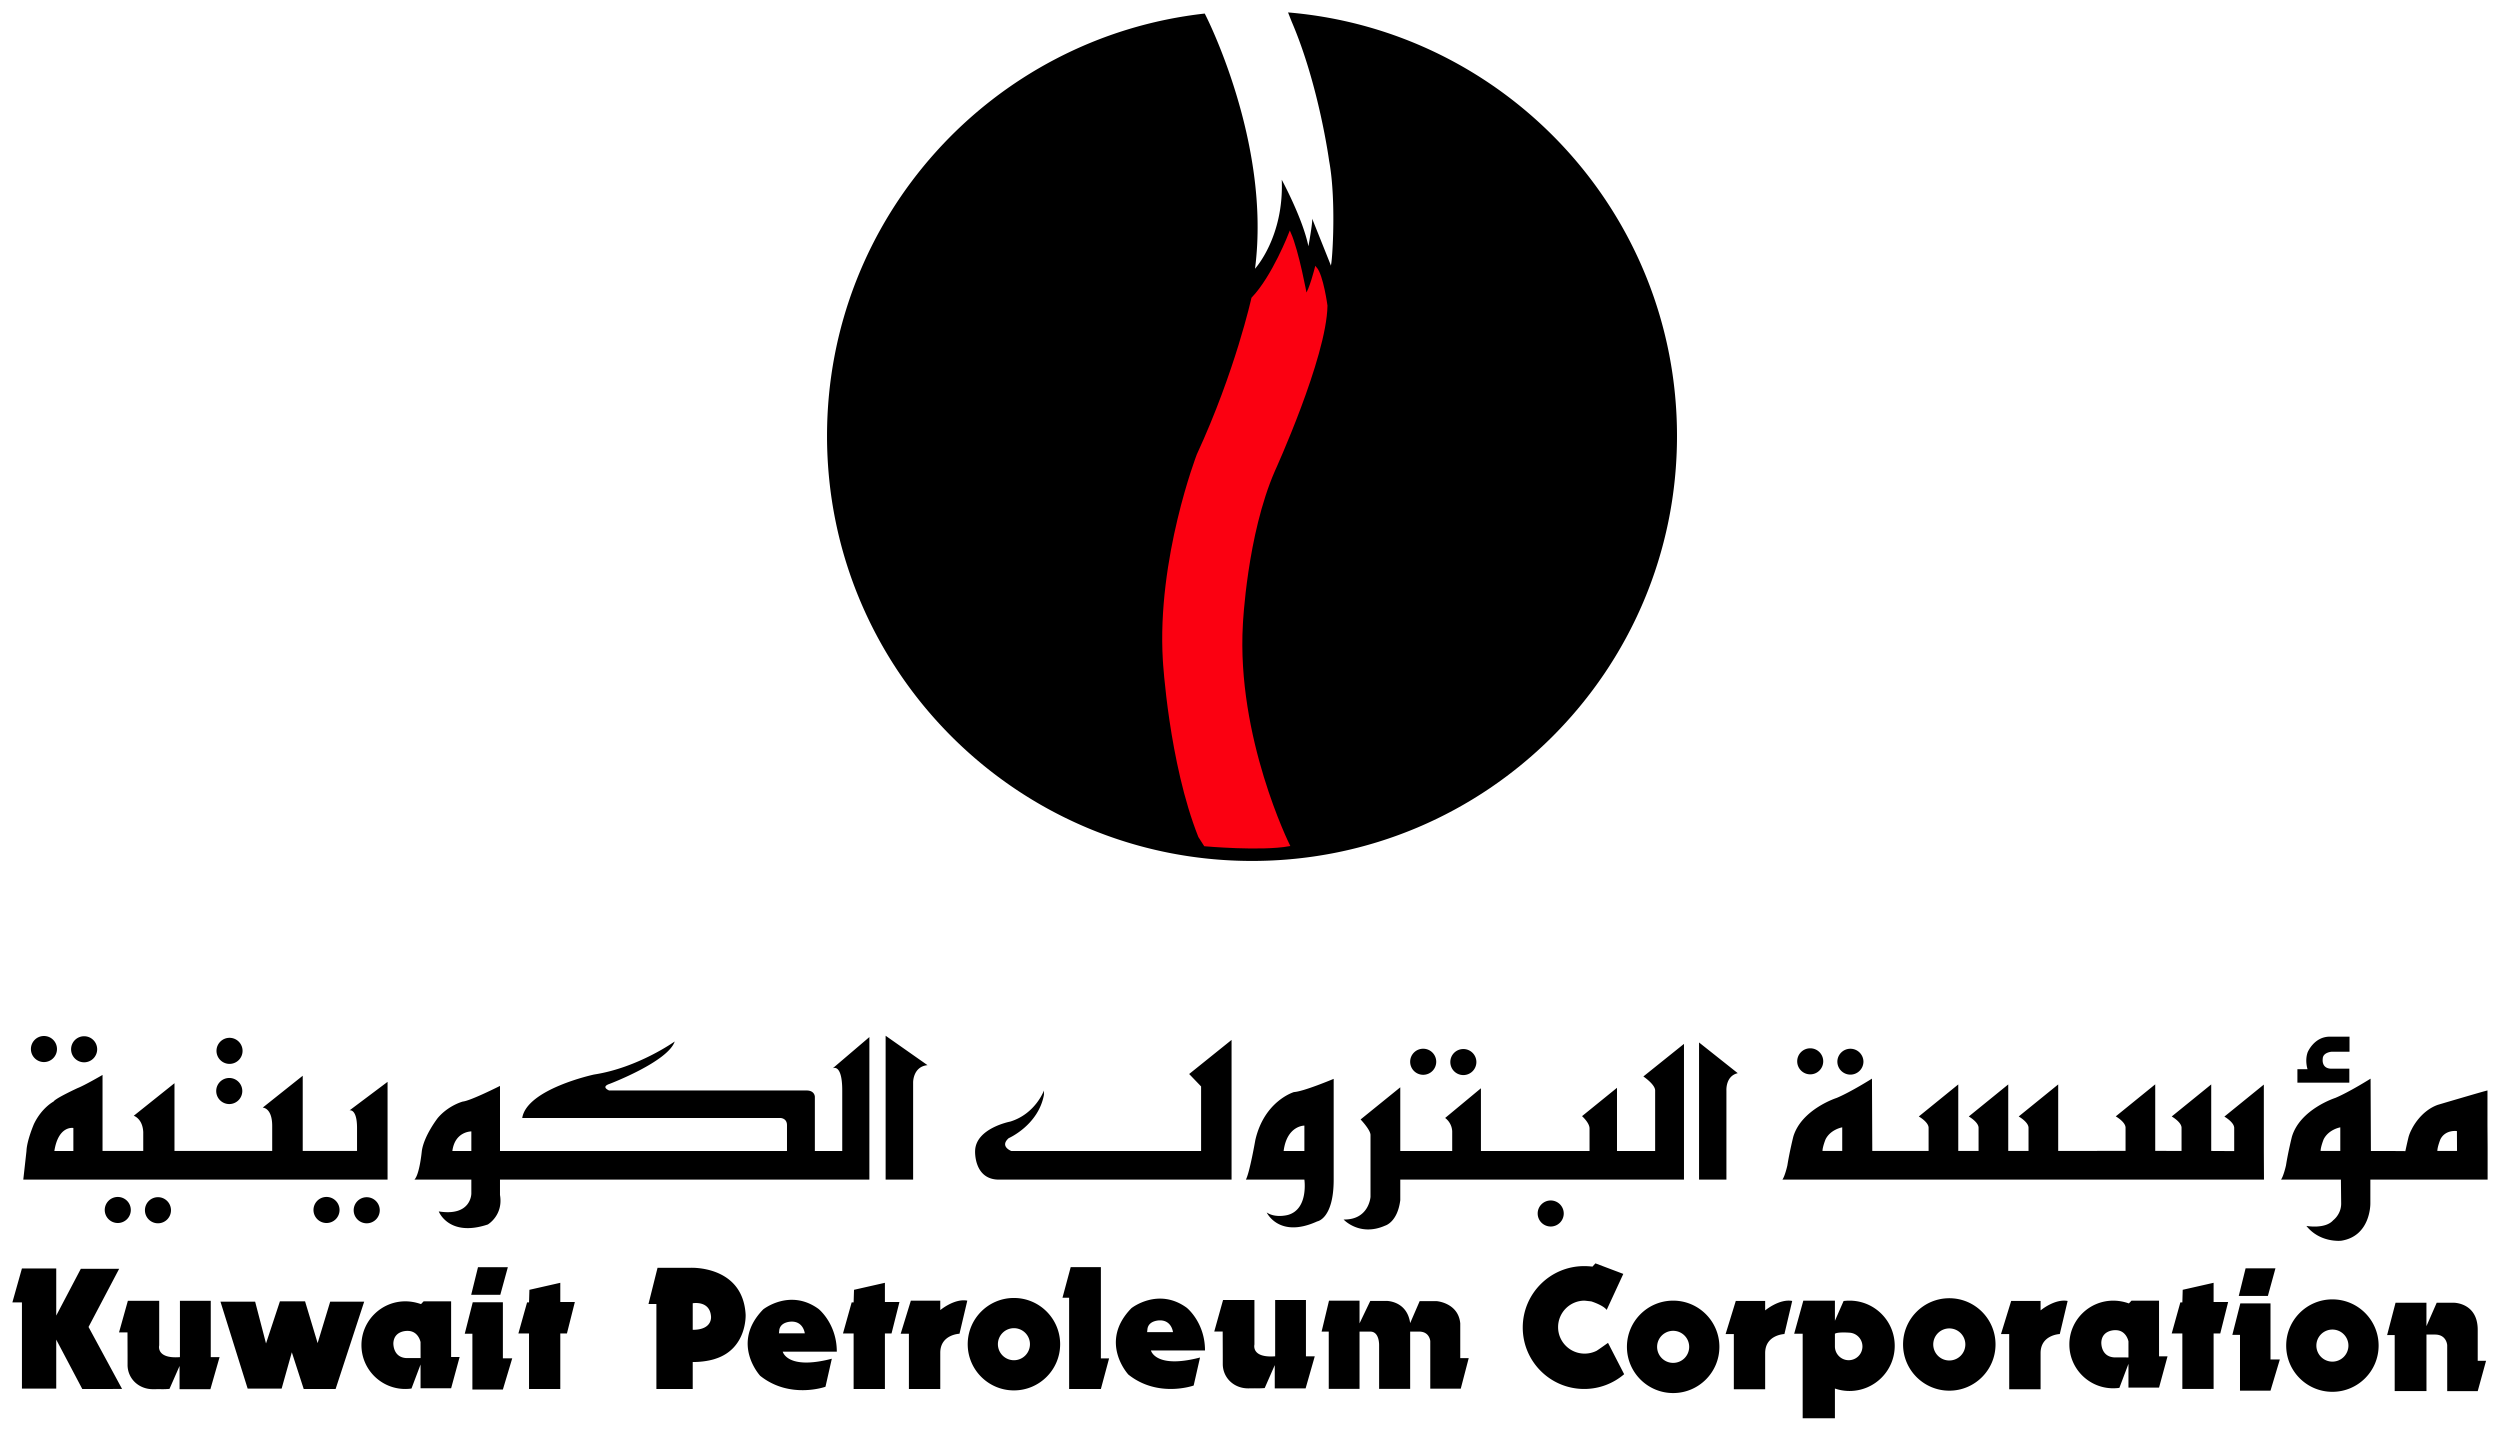 <svg xmlns="http://www.w3.org/2000/svg" width="418.02" height="239.223" viewBox="0 0 715.748 409.606"><path fill-rule="evenodd" d="M116.05 372.57c1.528 0 3.013.287 4.487.793l.745-.793h7.872v15.947h2.433l-2.433 8.952h-8.75v-6.813l-2.598 6.882a13.05 13.05 0 0 1-1.783.123c-6.924 0-12.54-5.62-12.54-12.545 0-6.93 5.642-12.546 12.567-12.546m4.365 16.24-.013-4.572s-.58-3.204-3.694-3.204c0 0-3.891-.192-4.088 3.501 0 0-.192 3.982 3.603 4.275h4.19m-83.89 1.953v-2.4l-.022-6.899h-2.422l2.528-9.037h8.974v12.752s-1 3.897 5.935 3.37v-16.122h8.825v16.122h2.523l-2.63 9.187H51.41v-6.664l-2.885 6.562s-1.171.129-2.79.075l-1.92.017c-4.195.009-7.293-3.108-7.293-6.962m98.826-17.932h8.628v16.064h2.672l-2.672 8.92h-8.73v-15.962h-2.187l2.289-9.022m1.5-10.034h8.549l-2.161 7.9H134.9l1.948-7.9m14.722 6.473 8.841-2.007v5.498h4.168l-2.268 9.007h-1.9v15.893h-8.953v-15.893h-3.044l2.486-8.895h.558l.112-3.603m-88.451 3.4h9.926l3.114 11.96 3.981-12.06h7.197l3.598 11.965 3.598-11.864h9.73l-8.176 24.99H86.95l-3.401-10.507-2.917 10.4h-9.73l-7.781-24.883m-56.84-9.516h9.82v13.498l7.036-13.392h10.975l-8.766 16.65 9.607 17.75H23.556L16.1 383.536v14.02H6.28v-24.682H3.543l2.736-9.718m343.801 27.367v-2.4l-.025-6.898h-2.416l2.523-9.038h8.979v12.753s-1.007 3.896 5.935 3.37v-16.123h8.814v16.123h2.528l-2.624 9.191h-8.83v-6.67l-2.88 6.57s-1.176.122-2.789.068l-1.926.022c-4.195.004-7.288-3.114-7.288-6.968m30.414-18.15h8.74v6.51l3.082-6.435h4.572s5.935-.1 6.84 6.36l2.719-6.285h4.93s6.152.5 6.695 6.36v9.948h2.422l-2.278 8.74h-8.73v-13.59s-.159-2.746-3.182-2.746h-2.576v16.405h-8.89v-12.37s.186-4.035-2.523-4.035h-3.081v16.405h-8.814v-16.405h-2.044l2.118-8.861m-50.98 14.27s1.277 5.343 14.052 2.011l-1.82 8.021s-10.188 3.652-18.694-3.135c0 0-8.612-9.309.878-19.017 0 0 7.665-6.073 15.84-.107 0 0 5.222 4.157 5.222 12.226h-15.478m-1.097-5.259h7.41s-.362-3.363-3.72-3.363c0 0-3.141-.08-3.578 2.357l-.112 1.006m-21.876-18.607h8.639v26.134h2.352l-2.352 8.75h-9.091v-26.123h-1.9l2.352-8.761m-29.487 22.067c0-7.308 5.924-13.237 13.227-13.237 7.313 0 13.237 5.93 13.237 13.237 0 7.303-5.924 13.227-13.237 13.227-7.303 0-13.227-5.924-13.227-13.227m8.644 0a4.584 4.584 0 0 1 4.583-4.587 4.586 4.586 0 0 1 4.593 4.587 4.594 4.594 0 0 1-4.593 4.589 4.591 4.591 0 0 1-4.583-4.589m-24.92-12.47h8.42v2.708s4.05-3.406 7.738-2.708l-2.235 9.474s-5.503.196-5.503 5.461v10.352h-8.98v-15.813h-2.352l2.911-9.474M224.1 386.99s1.272 5.344 14.052 2.011l-1.82 8.027s-10.194 3.651-18.694-3.135c0 0-8.612-9.315.878-19.023 0 0 7.665-6.074 15.84-.112 0 0 5.222 4.162 5.222 12.231H224.1m-1.091-5.248h7.403s-.367-3.364-3.72-3.364c0 0-3.14-.085-3.577 2.347l-.106 1.017m-34.757-18.773h9.42s15.037-.767 15.804 13.435c0 0 .442 9.682-8.612 12.598 0 0-2.48.947-6.537.947v7.713h-10.4v-24.32h-2.267l2.592-10.373m10.075 10.15s4.78-.872 5.222 3.614c0 0 .692 3.992-5.222 3.992v-7.605m46.174-3.85 8.847-2.006v5.499h4.162l-2.267 9.006h-1.895v15.893h-8.958v-15.893h-3.045l2.486-8.895h.559l.112-3.603m360.518 3.104c1.538 0 3.013.281 4.482.793l.745-.793h7.883v15.94h2.432l-2.432 8.958h-8.756v-6.812l-2.597 6.876c-.56.09-1.193.128-1.778.128-6.936 0-12.546-5.62-12.546-12.546 0-6.93 5.642-12.544 12.568-12.544m4.353 16.26v-4.594s-.58-3.215-3.7-3.215c0 0-3.885-.18-4.071 3.503 0 0-.202 3.987 3.593 4.284l4.178.022m74.07-6.462 2.395-9.198h8.846v6.712l2.938-6.712h4.93s6.813-.004 6.813 7.75v8.868h2.389l-2.39 8.692h-8.734V385.12s-.155-3.06-3.524-3.034h-2.411v16.18h-9.097v-16.041h-2.235l.08-.054m-158.11-.325c.884-.585 4.381-.282 4.381-.282a3.948 3.948 0 0 1 3.503 3.918 3.941 3.941 0 0 1-3.94 3.944 3.95 3.95 0 0 1-3.943-3.944v-3.636m0 15.692v8.51h-9.23v-24.202h-2.432l2.619-9.473h9.043v5.764l2.485-5.658a12.775 12.775 0 0 1 1.693-.106c7.154 0 12.945 5.785 12.945 12.939 0 7.132-5.791 12.923-12.945 12.923-1.464 0-2.859-.25-4.178-.697m116.07-24.383h8.64v16.063h2.671l-2.672 8.926h-8.734v-15.962h-2.193l2.289-9.027m1.506-10.028h8.548l-2.166 7.898h-8.335l1.954-7.898m-67.114 9.336h8.42v2.71s4.045-3.402 7.745-2.71l-2.247 9.474s-5.498.197-5.498 5.46v10.348h-8.984v-15.808h-2.348l2.912-9.474m-78.845 0h8.41v2.71s4.056-3.402 7.745-2.71l-2.23 9.474s-5.515.197-5.515 5.46v10.348h-8.968v-15.808h-2.353l2.911-9.474m47.894 12.455c0-7.314 5.929-13.233 13.237-13.233s13.232 5.92 13.232 13.233c0 7.303-5.924 13.232-13.232 13.232-7.308 0-13.237-5.93-13.237-13.232m8.638 0a4.595 4.595 0 0 1 4.599-4.593 4.594 4.594 0 0 1 4.593 4.593 4.593 4.593 0 0 1-4.593 4.588 4.594 4.594 0 0 1-4.599-4.588m101.05.324c0-7.308 5.914-13.231 13.222-13.231s13.237 5.923 13.237 13.231-5.929 13.233-13.237 13.233-13.222-5.925-13.222-13.233m8.64 0a4.58 4.58 0 0 1 4.582-4.588 4.586 4.586 0 0 1 4.594 4.588 4.595 4.595 0 0 1-4.594 4.594 4.589 4.589 0 0 1-4.583-4.594m-197.385.362c0-7.308 5.924-13.231 13.233-13.231 7.307 0 13.237 5.923 13.237 13.231 0 7.303-5.93 13.228-13.237 13.228-7.309 0-13.233-5.925-13.233-13.228m8.639 0a4.59 4.59 0 1 1 9.182 0 4.585 4.585 0 0 1-4.588 4.589 4.593 4.593 0 0 1-4.594-4.589m-18.858-13.019c.021 0 3.438 1.08 4.418 2.443l4.763-10.31-7.978-3.018-.852.932a20.53 20.53 0 0 0-2.368-.144c-9.72 0-17.592 7.873-17.592 17.587 0 9.708 7.872 17.585 17.592 17.585 4.364 0 8.356-1.591 11.438-4.226l-4.62-8.974s-2.523 1.805-3.252 2.262a7.64 7.64 0 0 1-3.45.815c-4.194 0-7.59-3.396-7.59-7.58a7.586 7.586 0 0 1 7.59-7.584l1.9.212m169.335-3.316 8.847-2.006v5.498h4.162l-2.257 9.007h-1.905v15.892h-8.948v-15.89h-3.044l2.47-8.895h.574l.102-3.604m-97.479-46.516s-3.348.575-4.78 3.45c0 0-.868 2.15-.868 3.315h5.648v-6.765m120.706 6.803v-19.045l-11.299 9.171s2.72 1.539 2.815 3.173v6.7l-6.579-.038V310.47l-11.31 9.176s2.73 1.543 2.815 3.167v6.706l-7.536-.03v-19.044l-11.3 9.171s2.714 1.544 2.805 3.167v6.707l-19.284.03v-19.05l-11.31 9.176s2.724 1.543 2.815 3.167v6.706h-5.807V310.47l-11.3 9.176s2.709 1.543 2.805 3.167v6.706h-5.813V310.47l-11.3 9.176s2.715 1.543 2.806 3.167v6.706h-16.123l-.09-20.705s-6.01 3.79-10.076 5.51c0 0-10.086 3.225-12.444 11.097 0 0-1.06 4.21-1.703 8.25 0 0-.655 2.96-1.416 4.051h137.872l-.042-8.165m24.532-32.761v4.306h-5.051s-2.62.149-2.62 2.07c0 0-.457 2.795 2.524 2.795h5.093v3.992h-14.866v-3.854h2.901s-.83-2.432.043-4.86c0 0 1.83-4.45 6.323-4.45h5.653m-2.64 25.96s-3.338.574-4.775 3.449c0 0-.862 2.15-.862 3.315h5.637v-6.765m33.389 1.07s-3.305-.495-4.737 2.38c0 0-.863 2.15-.863 3.315h5.632l-.03-5.695m-19.689 5.701-4.94-.004-.09-20.705s-6.009 3.79-10.076 5.509c0 0-10.08 3.226-12.443 11.098 0 0-1.06 4.21-1.704 8.25 0 0-.654 2.959-1.41 4.05h17.139l.074 6.872c0 3.093-2.278 4.758-2.278 4.758-2.278 2.619-7.68 1.63-7.68 1.63 3.938 4.923 9.958 4.24 9.958 4.24 8.495-1.313 8.357-10.628 8.357-10.628v-6.871h33.57v-9.012l-.043-6.69V312.2c-.324 0-14.211 4.11-14.211 4.11-5.052 1.803-7.43 6.903-7.43 6.903a11.668 11.668 0 0 0-.927 2.209s-.447 1.783-.937 4.14l-4.928-.038M526.035 303.93a3.734 3.734 0 0 1 7.467 0 3.738 3.738 0 0 1-3.736 3.736 3.737 3.737 0 0 1-3.731-3.736m-11.497-.075a3.728 3.728 0 0 1 3.73-3.726c2.06 0 3.721 1.666 3.721 3.726s-1.66 3.731-3.72 3.731a3.733 3.733 0 0 1-3.731-3.731m-74.302 43.56c0-2.043 1.676-3.72 3.731-3.72a3.733 3.733 0 0 1 3.732 3.72 3.73 3.73 0 0 1-3.732 3.737 3.733 3.733 0 0 1-3.73-3.737m-25.012-43.348c0-2.07 1.671-3.73 3.731-3.73a3.727 3.727 0 1 1 0 7.457 3.727 3.727 0 0 1-3.73-3.727m-11.498-.085a3.731 3.731 0 0 1 7.463 0 3.729 3.729 0 0 1-3.732 3.732 3.729 3.729 0 0 1-3.73-3.732m82.708-5.525v39.266h7.835V312.2s-.277-4.14 3.246-4.95l-11.081-8.793m-85.54 12.839-11.359 9.202s2.837 2.965 2.837 4.45c0 1.486 0 0 0 0v17.72s-.426 6.61-7.707 6.477c0 0 4.588 4.993 11.89 1.751 0 0 3.53-.926 4.339-7.287v-5.886h81.223v-38.861l-11.63 9.33s3.375 2.252 3.375 4.008v17.32h-10.922v-18.086l-10.012 8.117s2.15 1.89 2.15 3.508v6.461h-31.095v-17.953l-10.246 8.506s1.89 1.23 2.023 3.8v5.647h-14.866v-18.224m-19.066-2.422s-8.655 3.64-11.359 3.779c0 0-8.51 2.496-11.081 13.78 0 0-1.624 9.336-2.7 11.29h16.751s1.22 8.319-4.588 10.075c0 0-3.62 1.076-6.206-.68 0 0 3.513 7.563 14.462 2.565 0 0 4.72-.682 4.72-11.96v-28.849m-8.388 13.381s-4.992-.058-5.94 7.265h5.94v-7.265m-74.56-10.055s-2.416 6.68-9.654 8.905c0 0-9.906 1.884-10.06 8.415 0 0-.405 8.203 6.834 8.203h66.592v-40l-12.141 9.762 3.417 3.555v18.48h-54.344s-3.412-1.288-.74-3.667c2.666-2.374 0 0 0 0s8.5-3.715 10.097-12.428V312.2m-45.328-15.67v41.193h7.872V309.86s-.038-4.498 4.12-4.903l-11.992-8.425m-110.407 14.366s-8.49 4.279-10.624 4.47c0 0-4.083 1.054-7.191 4.706 0 0-3.944 5.073-4.562 9.447 0 0-.628 6.675-2.118 8.203h16.292v4.013s.005 6.584-9.33 5.094c0 0 2.853 7.462 14.046 3.737 0 0 4.482-2.614 3.487-8.459v-4.385h105.755V296.91l-10.49 8.942s2.72-1.522 2.72 6.35v17.32h-7.841v-15.51s0-1.81-2.38-1.81h-56.526s-2.486-1.001.15-1.895c0 0 16.702-6.35 18.634-12.136 0 0-10.507 7.526-23.09 9.464 0 0-19.23 4.125-20.567 12.439h73.868s1.932-.005 1.932 2.065v7.382h-82.165v-18.623m-8.203 13.024s-4.694-.048-5.434 5.6h5.434v-5.6m-105.59-16.17s-5.28 3.066-7.111 3.752c0 0-6.393 2.944-6.898 3.86 0 0-3.407 1.777-5.637 6.45 0 0-2.028 4.716-2.13 7.707l-.915 8.203h104.292v-27.992l-10.88 8.165s2.14-.586 2.14 5.046c0 5.63 0 0 0 0v6.578H86.67v-21.535l-11.46 9.123s2.72 0 2.72 5.254v7.158H49.953v-19.4l-11.662 9.325s2.529.777 2.72 4.663v5.412H29.355v-21.769m-8.352 15.19s-4.274-.83-5.44 6.58h5.44v-6.58m44.71-18.351a3.733 3.733 0 0 1-3.73-3.732 3.736 3.736 0 0 1 3.73-3.731 3.736 3.736 0 0 1 3.732 3.73 3.733 3.733 0 0 1-3.731 3.733m-.075 11.501a3.733 3.733 0 1 1-.006-7.466 3.733 3.733 0 0 1 .006 7.466m35.62 30.409a3.734 3.734 0 0 1 3.73-3.737 3.734 3.734 0 0 1 0 7.468 3.732 3.732 0 0 1-3.73-3.731m-11.508-.085a3.73 3.73 0 0 1 7.462 0 3.728 3.728 0 0 1-3.726 3.73 3.733 3.733 0 0 1-3.736-3.73m-48.255.085a3.736 3.736 0 0 1 3.73-3.748c2.055 0 3.727 1.678 3.727 3.748a3.728 3.728 0 0 1-7.457 0m-11.508-.085a3.729 3.729 0 0 1 3.737-3.726 3.723 3.723 0 0 1 3.725 3.726c0 2.06-1.666 3.73-3.725 3.73a3.733 3.733 0 0 1-3.737-3.73m-9.634-46.01a3.732 3.732 0 1 1 7.464.002 3.732 3.732 0 0 1-7.464-.001m-11.502-.07a3.725 3.725 0 0 1 3.731-3.73c2.06 0 3.731 1.66 3.731 3.73a3.731 3.731 0 0 1-7.462 0M368.764 3.557c62.397 5.22 111.36 57.516 111.36 121.255 0 67.198-54.472 121.675-121.67 121.675-67.204 0-121.676-54.477-121.676-121.675 0-62.59 47.244-114.134 108.135-120.931.034 0 19.103 36.849 14.398 73.053 0 0 8.33-9.075 7.654-25.473 0 0 6.02 11.091 7.632 19.038 0 0 1.22-6.551 1.08-7.893l5.26 13.152c.266 2.699 1.884-17.469-.405-29.69 0 0-2.922-21.737-10.73-39.882l-1.038-2.63"/><path fill="#fb0011" fill-rule="evenodd" d="M344.945 242s16.032 1.437 24.048 0c0 0-15.324-30.818-13.445-63.265 0 0 1.176-25.623 9.17-43.96 0 0 14.808-32.446 15.048-47.254 0 0-1.177-8.703-3.055-10.82 0 0-1.656 6.578-2.827 7.76 0 0-2.251-12.424-4.588-17.72 0 0-4.828 12.498-10.736 18.651 0 0-4.62 20.95-15.648 44.822 0 0-11.46 29.706-9.698 58.868 0 0 1.708 29.217 10.14 50.432l1.591 2.487"/><path fill="none" stroke="#fb0011" stroke-miterlimit="3.864" stroke-width=".579" d="M344.945 242s16.032 1.437 24.048 0c0 0-15.324-30.818-13.445-63.265 0 0 1.176-25.623 9.17-43.96 0 0 14.808-32.446 15.048-47.254 0 0-1.177-8.703-3.055-10.82 0 0-1.656 6.578-2.827 7.76 0 0-2.251-12.424-4.588-17.72 0 0-4.828 12.498-10.736 18.651 0 0-4.62 20.95-15.648 44.822 0 0-11.46 29.706-9.698 58.868 0 0 1.708 29.217 10.14 50.432l1.591 2.487z"/></svg>